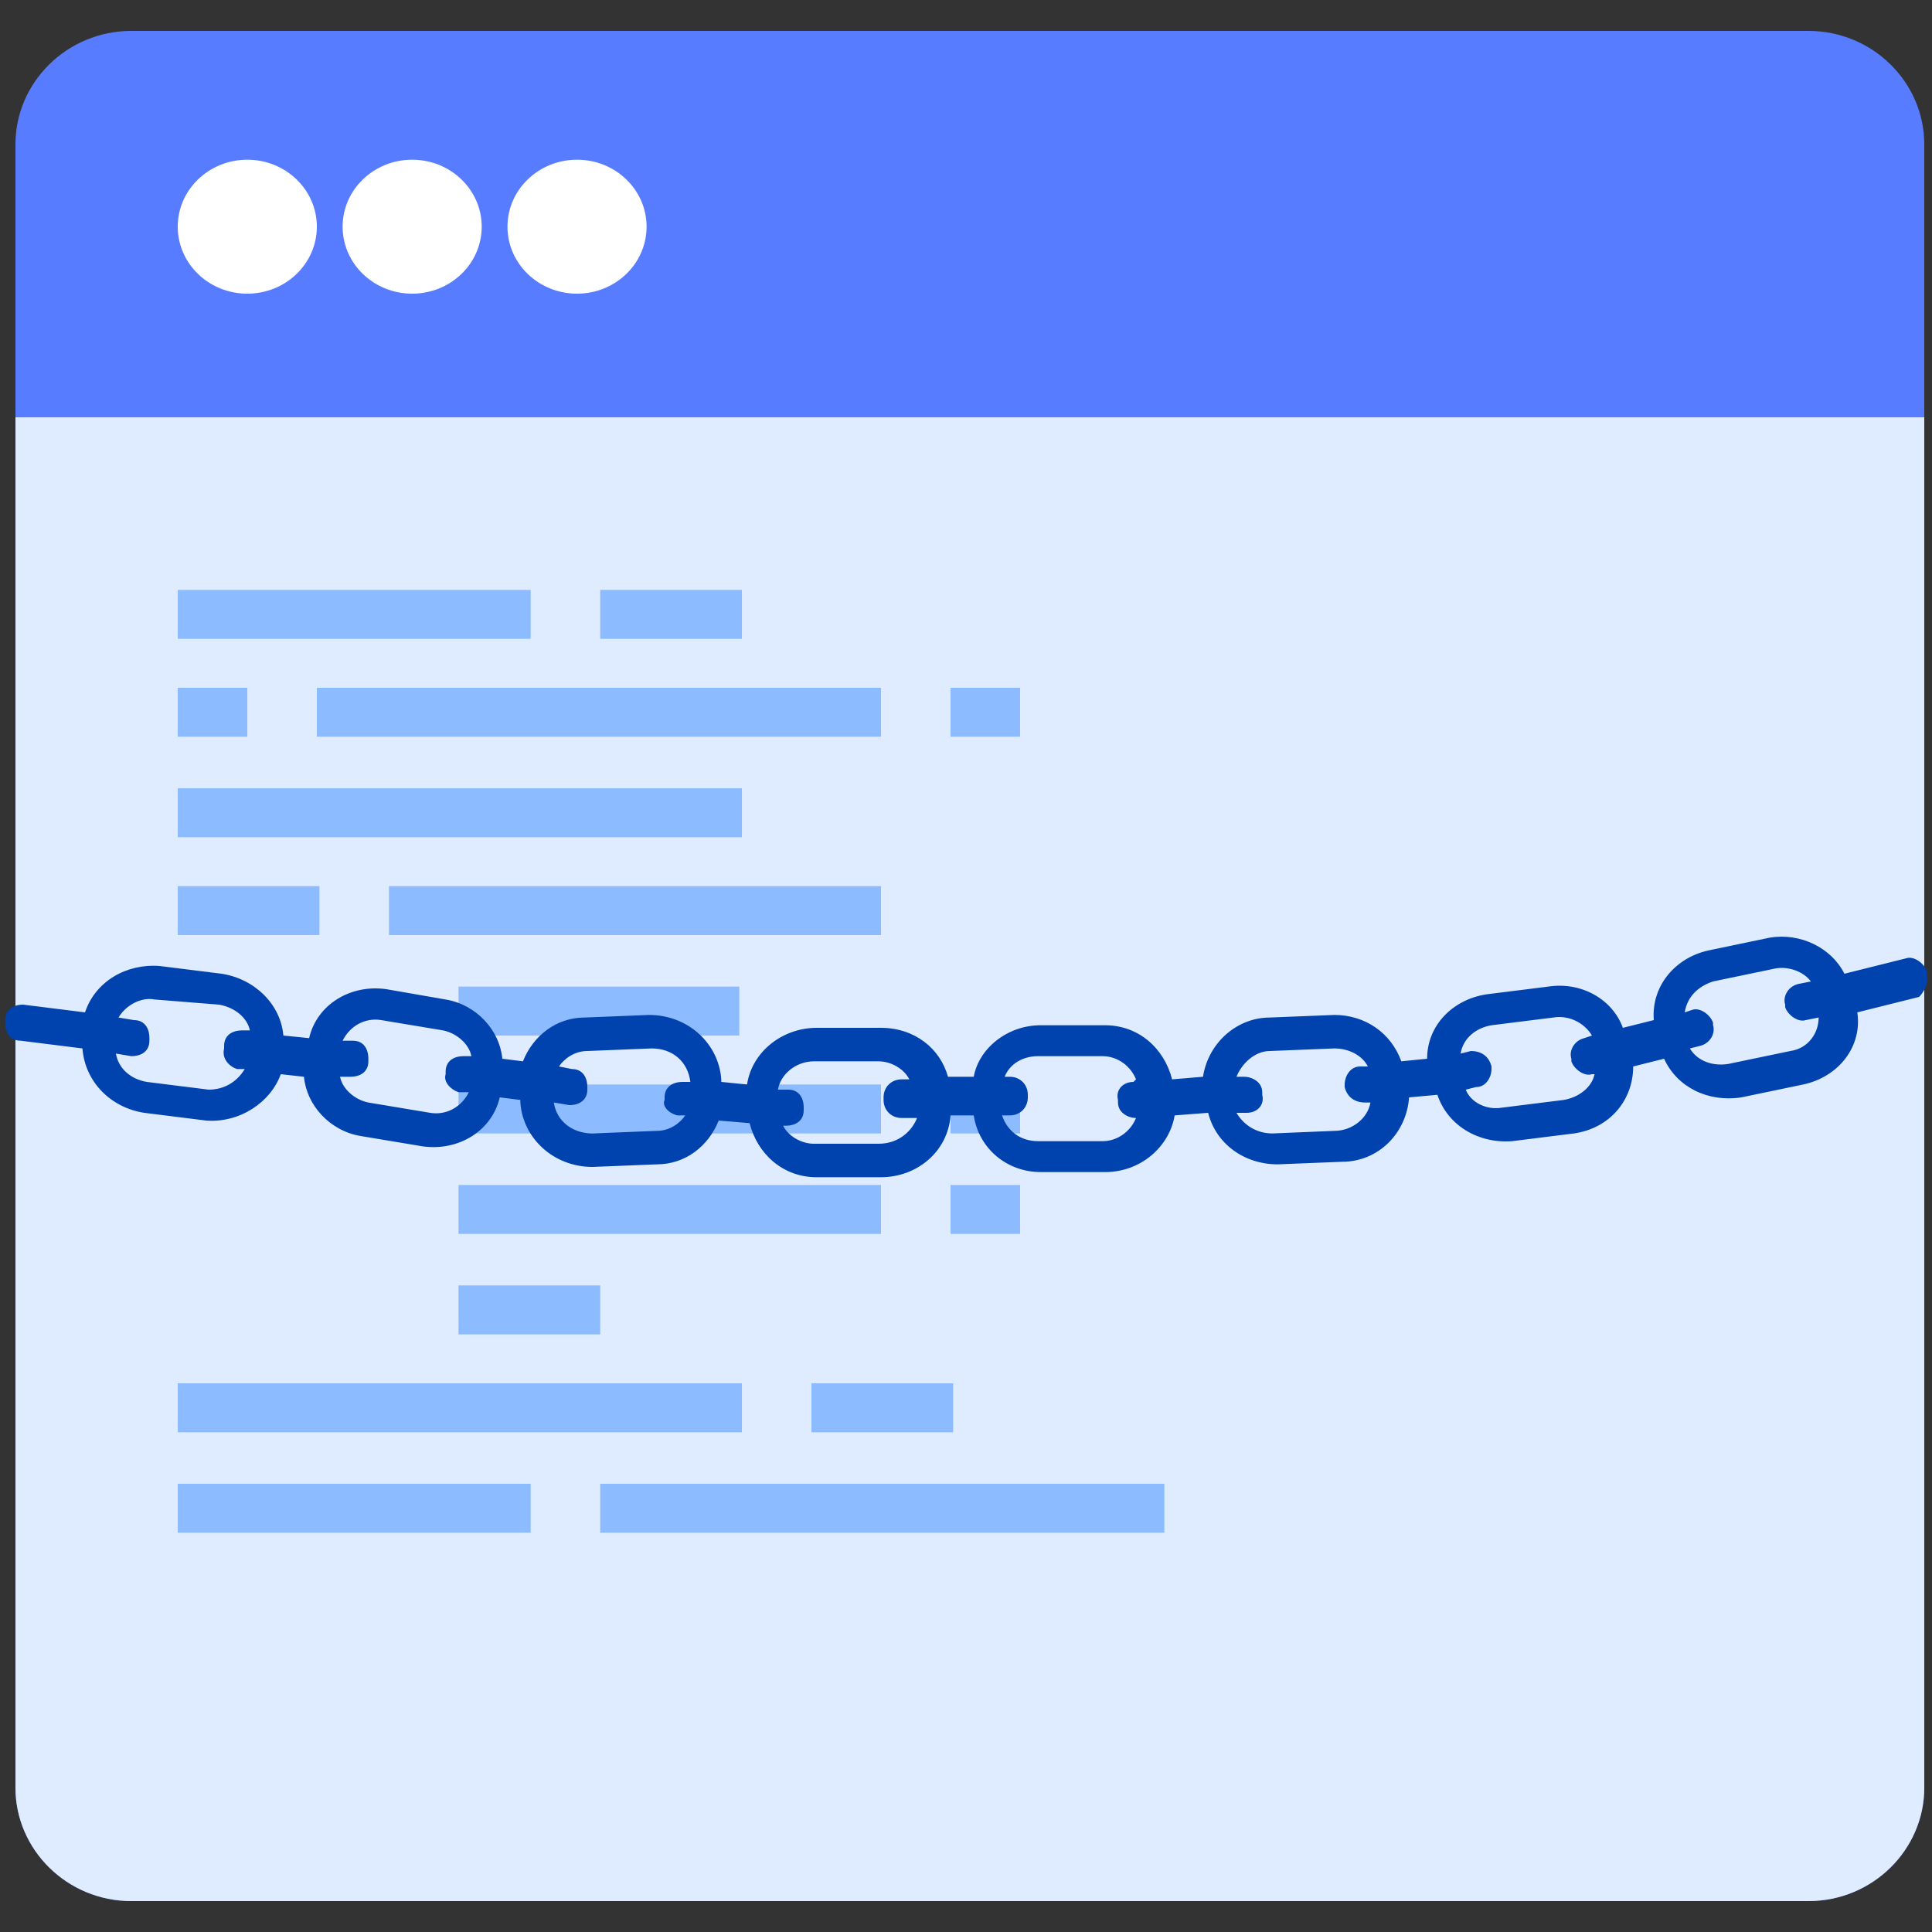 <?xml version="1.0" encoding="UTF-8"?>
<!-- Generator: Adobe Illustrator 22.1.0, SVG Export Plug-In . SVG Version: 6.00 Build 0)  -->
<svg xmlns="http://www.w3.org/2000/svg" xmlns:xlink="http://www.w3.org/1999/xlink" id="Layer_1" x="0px" y="0px" viewBox="0 0 75 75" style="enable-background:new 0 0 75 75;" xml:space="preserve">
<rect x="0" y="0" width="75" height="75" fill="#333333" stroke="none"/>
<style type="text/css">
	.st0{fill:#99C7FF;}
	.st1{fill:#FFFFFF;}
	.st2{fill:#DFECFF;}
	.st3{fill:#587CFF;}
	.st4{fill:#6FFFE9;}
	.st5{fill:#9CC2F8;}
	.st6{fill:none;stroke:#3662DD;stroke-width:2;stroke-miterlimit:10;}
	.st7{fill:#8DBBFF;}
	.st8{fill:none;stroke:#587CFF;stroke-width:2;stroke-miterlimit:10;}
	.st9{clip-path:url(#SVGID_2_);}
	.st10{fill:#565F73;}
	.st11{fill:none;stroke:#324044;stroke-width:2;stroke-miterlimit:10;}
	.st12{fill:#33A1C9;}
	.st13{fill:none;stroke:#587CFF;stroke-width:4;stroke-miterlimit:10;}
	.st14{fill:#A8CBFF;}
	
		.st15{fill:none;stroke:#FFFFFF;stroke-width:3;stroke-linecap:round;stroke-linejoin:round;stroke-miterlimit:10;stroke-dasharray:2,5;}
	.st16{fill:none;stroke:#0043AE;stroke-width:3;stroke-miterlimit:10;}
	.st17{fill:none;stroke:#FFFFFF;stroke-width:2;stroke-linecap:round;stroke-linejoin:round;stroke-miterlimit:10;}
	.st18{fill:none;stroke:#587CFF;stroke-width:3;stroke-miterlimit:10;}
	.st19{fill:#DBEAFC;}
	.st20{fill:#DBDBDB;}
	.st21{fill:none;stroke:#FFFFFF;stroke-width:0.5;stroke-miterlimit:10;}
	.st22{fill:#3662DD;}
	.st23{fill:none;}
	.st24{fill:#0043AE;}
	.st25{fill:none;stroke:#DFECFF;stroke-width:2;stroke-linecap:round;stroke-linejoin:round;}
	.st26{fill:none;stroke:#FFFFFF;stroke-width:2;stroke-miterlimit:10;}
	
		.st27{fill:none;stroke:#FFFFFF;stroke-width:2;stroke-linecap:round;stroke-linejoin:round;stroke-miterlimit:10;stroke-dasharray:2,5;}
	.st28{opacity:0.9;fill:#FFFFFF;}
	.st29{fill:#EDEDED;}
	.st30{fill:none;stroke:#587CFF;stroke-width:3;stroke-linecap:round;stroke-linejoin:round;}
	.st31{fill:none;stroke:#587CFF;stroke-width:3;stroke-linecap:round;stroke-linejoin:round;stroke-dasharray:1.005,5.026;}
	.st32{fill:#ECEEF4;}
	.st33{fill:none;stroke:#587CFF;stroke-width:2;stroke-linecap:round;stroke-linejoin:round;}
	.st34{fill:none;stroke:#587CFF;stroke-width:2;stroke-linecap:round;stroke-linejoin:round;stroke-dasharray:0.977,3.906;}
	.st35{fill:none;stroke:#8DBBFF;stroke-width:2;stroke-miterlimit:10;}
	
		.st36{fill:none;stroke:#8DBBFF;stroke-width:2;stroke-linecap:round;stroke-linejoin:round;stroke-miterlimit:10;stroke-dasharray:2,5;}
	.st37{fill:#F4F4F4;}
	.st38{fill:#DFECFF;stroke:#0043AE;stroke-width:2;stroke-miterlimit:10;}
	.st39{clip-path:url(#SVGID_4_);}
	.st40{fill:#F4F4F4;stroke:#0043AE;stroke-width:2;stroke-linecap:round;stroke-linejoin:round;stroke-miterlimit:10;}
</style>
<g>
	<g>
		<g>
			<g>
				<g>
					<path class="st3" d="M10.6,1.2H5.1c-2.5,0-4.5,2-4.5,4.4v63.8c0,2.4,2,4.4,4.5,4.4h65.1c2.5,0,4.5-2,4.5-4.4V5.6       c0-2.4-2-4.4-4.5-4.4h-5.5"></path>
				</g>
			</g>
			<path class="st2" d="M0.6,69.4c0,2.4,2,4.4,4.5,4.4h65.1c2.5,0,4.5-2,4.5-4.4V16.2H0.6V69.4z"></path>
			<g>
				<ellipse class="st1" cx="9.6" cy="8.8" rx="2.7" ry="2.6"></ellipse>
			</g>
			<g>
				<ellipse class="st1" cx="16" cy="8.8" rx="2.7" ry="2.6"></ellipse>
			</g>
			<g>
				<ellipse class="st1" cx="22.4" cy="8.8" rx="2.7" ry="2.6"></ellipse>
			</g>
		</g>
		<g>
			<rect x="6.9" y="22.9" class="st7" width="13.7" height="1.9"></rect>
			<rect x="23.3" y="22.9" class="st7" width="5.5" height="1.9"></rect>
			<rect x="6.9" y="26.7" class="st7" width="2.7" height="1.9"></rect>
			<rect x="12.3" y="26.7" class="st7" width="21.9" height="1.9"></rect>
			<rect x="36.9" y="26.7" class="st7" width="2.7" height="1.9"></rect>
			<rect x="6.9" y="30.6" class="st7" width="21.9" height="1.9"></rect>
			<rect x="6.9" y="34.4" class="st7" width="5.5" height="1.9"></rect>
			<rect x="15.1" y="34.4" class="st7" width="19.1" height="1.9"></rect>
			<rect x="17.8" y="38.3" class="st7" width="10.9" height="1.9"></rect>
			<rect x="17.8" y="42.1" class="st7" width="16.4" height="1.9"></rect>
			<rect x="36.9" y="42.1" class="st7" width="2.7" height="1.9"></rect>
			<rect x="17.8" y="46" class="st7" width="16.4" height="1.9"></rect>
			<rect x="36.9" y="46" class="st7" width="2.7" height="1.9"></rect>
			<rect x="17.8" y="49.9" class="st7" width="5.5" height="1.9"></rect>
			<rect x="6.9" y="53.7" class="st7" width="21.9" height="1.9"></rect>
			<rect x="31.5" y="53.7" class="st7" width="5.5" height="1.9"></rect>
			<rect x="6.9" y="57.6" class="st7" width="13.7" height="1.9"></rect>
			<rect x="23.3" y="57.6" class="st7" width="21.9" height="1.9"></rect>
		</g>
	</g>
	<path class="st24" d="M74.8,37.8l0-0.1c-0.1-0.3-0.5-0.6-0.8-0.5l-2.4,0.6c-0.5-1-1.7-1.6-2.9-1.4l-2.4,0.5   c-1.3,0.3-2.2,1.4-2.1,2.7L63,39.9c-0.4-1.1-1.6-1.8-2.9-1.6l-2.4,0.3c-1.3,0.2-2.3,1.2-2.3,2.5l-1,0.1c-0.4-1.1-1.4-1.8-2.6-1.8   l-2.5,0.1c-1.3,0-2.4,1-2.6,2.3l-1.2,0.1c-0.3-1.2-1.3-2.1-2.6-2.1l-2.5,0c-1.3,0-2.4,0.9-2.6,2h-1c-0.3-1.1-1.3-1.9-2.6-1.9   l-2.5,0c-1.3,0-2.5,0.9-2.7,2.2l-1-0.1l0-0.1c-0.1-1.4-1.3-2.5-2.8-2.5l-2.5,0.1c-1.1,0-2,0.7-2.4,1.7l-0.8-0.1   c-0.1-1.1-1-2.1-2.2-2.3L15,38.4c-1.4-0.2-2.7,0.6-3,1.9L11,40.2C10.9,39,9.9,38,8.6,37.8l-2.4-0.3c-1.3-0.1-2.5,0.6-2.9,1.8   l-2.4-0.3c-0.4,0-0.7,0.2-0.7,0.6l0,0.1c0,0.4,0.2,0.7,0.6,0.7l2.4,0.3c0.1,1.3,1.1,2.3,2.4,2.5L8,43.5c1.3,0.1,2.5-0.7,2.9-1.8   l0.9,0.1c0.1,1.1,1,2.1,2.2,2.3l2.4,0.4c1.4,0.2,2.7-0.6,3-1.9l0.8,0.1l0,0.1c0.1,1.4,1.3,2.5,2.8,2.5l2.5-0.1c1.1,0,2-0.7,2.4-1.7   l1.2,0.1c0.3,1.2,1.3,2.1,2.6,2.1l2.5,0c1.4,0,2.6-1,2.7-2.4h0.9c0.2,1.3,1.3,2.2,2.6,2.2l2.5,0c1.4,0,2.5-1,2.7-2.2l1.3-0.1   c0.3,1.2,1.4,2,2.7,2l2.5-0.1c1.4,0,2.5-1.1,2.6-2.5l1.1-0.1c0.4,1.2,1.6,1.9,2.9,1.8l2.4-0.3c1.4-0.2,2.3-1.3,2.3-2.6l1.2-0.3   c0.5,1.1,1.7,1.7,3,1.5l2.4-0.5c1.4-0.3,2.3-1.5,2.1-2.8l2.4-0.6C74.7,38.5,74.9,38.1,74.8,37.8z M9.2,41.5l0.3,0   c-0.3,0.5-0.8,0.8-1.4,0.8L5.7,42c-0.6-0.1-1.1-0.5-1.2-1.1L5.1,41c0.4,0,0.7-0.2,0.7-0.6l0-0.1c0-0.4-0.2-0.7-0.6-0.7l-0.6-0.1   C4.9,39,5.5,38.7,6,38.8L8.5,39c0.6,0.1,1.1,0.5,1.2,1l-0.3,0c-0.4,0-0.7,0.2-0.7,0.6l0,0.1C8.6,41.1,8.9,41.4,9.2,41.5z    M17.8,42.4l0.4,0c-0.3,0.6-0.9,0.9-1.5,0.8l-2.4-0.4c-0.5-0.1-1-0.5-1.1-1l0.4,0c0.4,0,0.7-0.2,0.7-0.6l0-0.1   c0-0.4-0.2-0.7-0.6-0.7l-0.4,0c0.3-0.6,0.9-0.9,1.5-0.8l2.4,0.4c0.5,0.1,1,0.5,1.1,1l-0.3,0c-0.4,0-0.7,0.2-0.7,0.6l0,0.1   C17.2,42,17.5,42.3,17.8,42.4z M26.3,43.3l0.3,0c-0.2,0.3-0.6,0.6-1.1,0.6L23,44c-0.8,0-1.4-0.5-1.5-1.2l0.6,0.1   c0.4,0,0.7-0.2,0.7-0.6l0-0.1c0-0.4-0.2-0.7-0.6-0.7l-0.5-0.1c0.2-0.3,0.6-0.6,1.1-0.6l2.5-0.1c0.8,0,1.4,0.5,1.5,1.3l-0.3,0   c-0.4,0-0.7,0.2-0.7,0.6l0,0.1C25.7,42.9,25.9,43.2,26.3,43.3z M34.1,44.4l-2.5,0c-0.5,0-1-0.3-1.2-0.7l0.1,0   c0.4,0,0.7-0.2,0.7-0.6l0-0.1c0-0.4-0.2-0.7-0.6-0.7l-0.4,0c0.1-0.6,0.7-1.1,1.4-1.1l2.5,0c0.5,0,1,0.3,1.2,0.7H35   c-0.4,0-0.7,0.3-0.7,0.7v0.1c0,0.4,0.3,0.7,0.7,0.7h0.6C35.4,43.9,34.9,44.4,34.1,44.4z M43.4,42.8c0,0.4,0.4,0.6,0.7,0.6l0,0   c-0.2,0.5-0.7,0.9-1.3,0.9l-2.5,0c-0.7,0-1.2-0.4-1.4-1h0.3c0.4,0,0.7-0.3,0.7-0.7v-0.1c0-0.4-0.3-0.7-0.7-0.7h-0.2   c0.2-0.5,0.7-0.8,1.3-0.8l2.5,0c0.6,0,1.1,0.4,1.3,0.9L44,42c-0.4,0-0.7,0.3-0.6,0.7L43.4,42.8z M51.8,43.9L49.4,44   c-0.6,0-1.1-0.3-1.4-0.8l0.4,0c0.4,0,0.7-0.3,0.6-0.7l0-0.1c0-0.4-0.4-0.6-0.7-0.6l-0.3,0c0.2-0.5,0.7-1,1.3-1l2.5-0.1   c0.6,0,1.1,0.3,1.3,0.7l-0.3,0c-0.4,0-0.6,0.4-0.6,0.7l0,0.1c0.1,0.4,0.4,0.6,0.8,0.6l0.2,0C53.1,43.4,52.5,43.9,51.8,43.9z    M60.7,42.7L58.3,43c-0.6,0.1-1.2-0.2-1.4-0.7l0.4-0.1c0.4,0,0.6-0.4,0.6-0.7l0-0.1c-0.1-0.4-0.4-0.6-0.8-0.6l-0.4,0.1   c0.1-0.6,0.6-1,1.2-1.1l2.4-0.3c0.6-0.1,1.2,0.2,1.5,0.7l-0.3,0.1c-0.4,0.1-0.6,0.5-0.5,0.8l0,0.1c0.1,0.3,0.5,0.6,0.8,0.5l0.1,0   C61.8,42.2,61.3,42.6,60.7,42.7z M69.5,40.8l-2.4,0.5c-0.6,0.1-1.2-0.1-1.5-0.6l0.4-0.1c0.4-0.1,0.6-0.5,0.5-0.8l0-0.1   c-0.1-0.3-0.5-0.6-0.8-0.5l-0.3,0.1c0.1-0.6,0.5-1,1.1-1.2l2.4-0.5c0.5-0.1,1.1,0.1,1.4,0.5l-0.5,0.1c-0.4,0.1-0.6,0.5-0.5,0.8   l0,0.1c0.1,0.3,0.5,0.6,0.8,0.5l0.5-0.1C70.6,40.1,70.2,40.7,69.5,40.8z"></path>
</g>
</svg>
